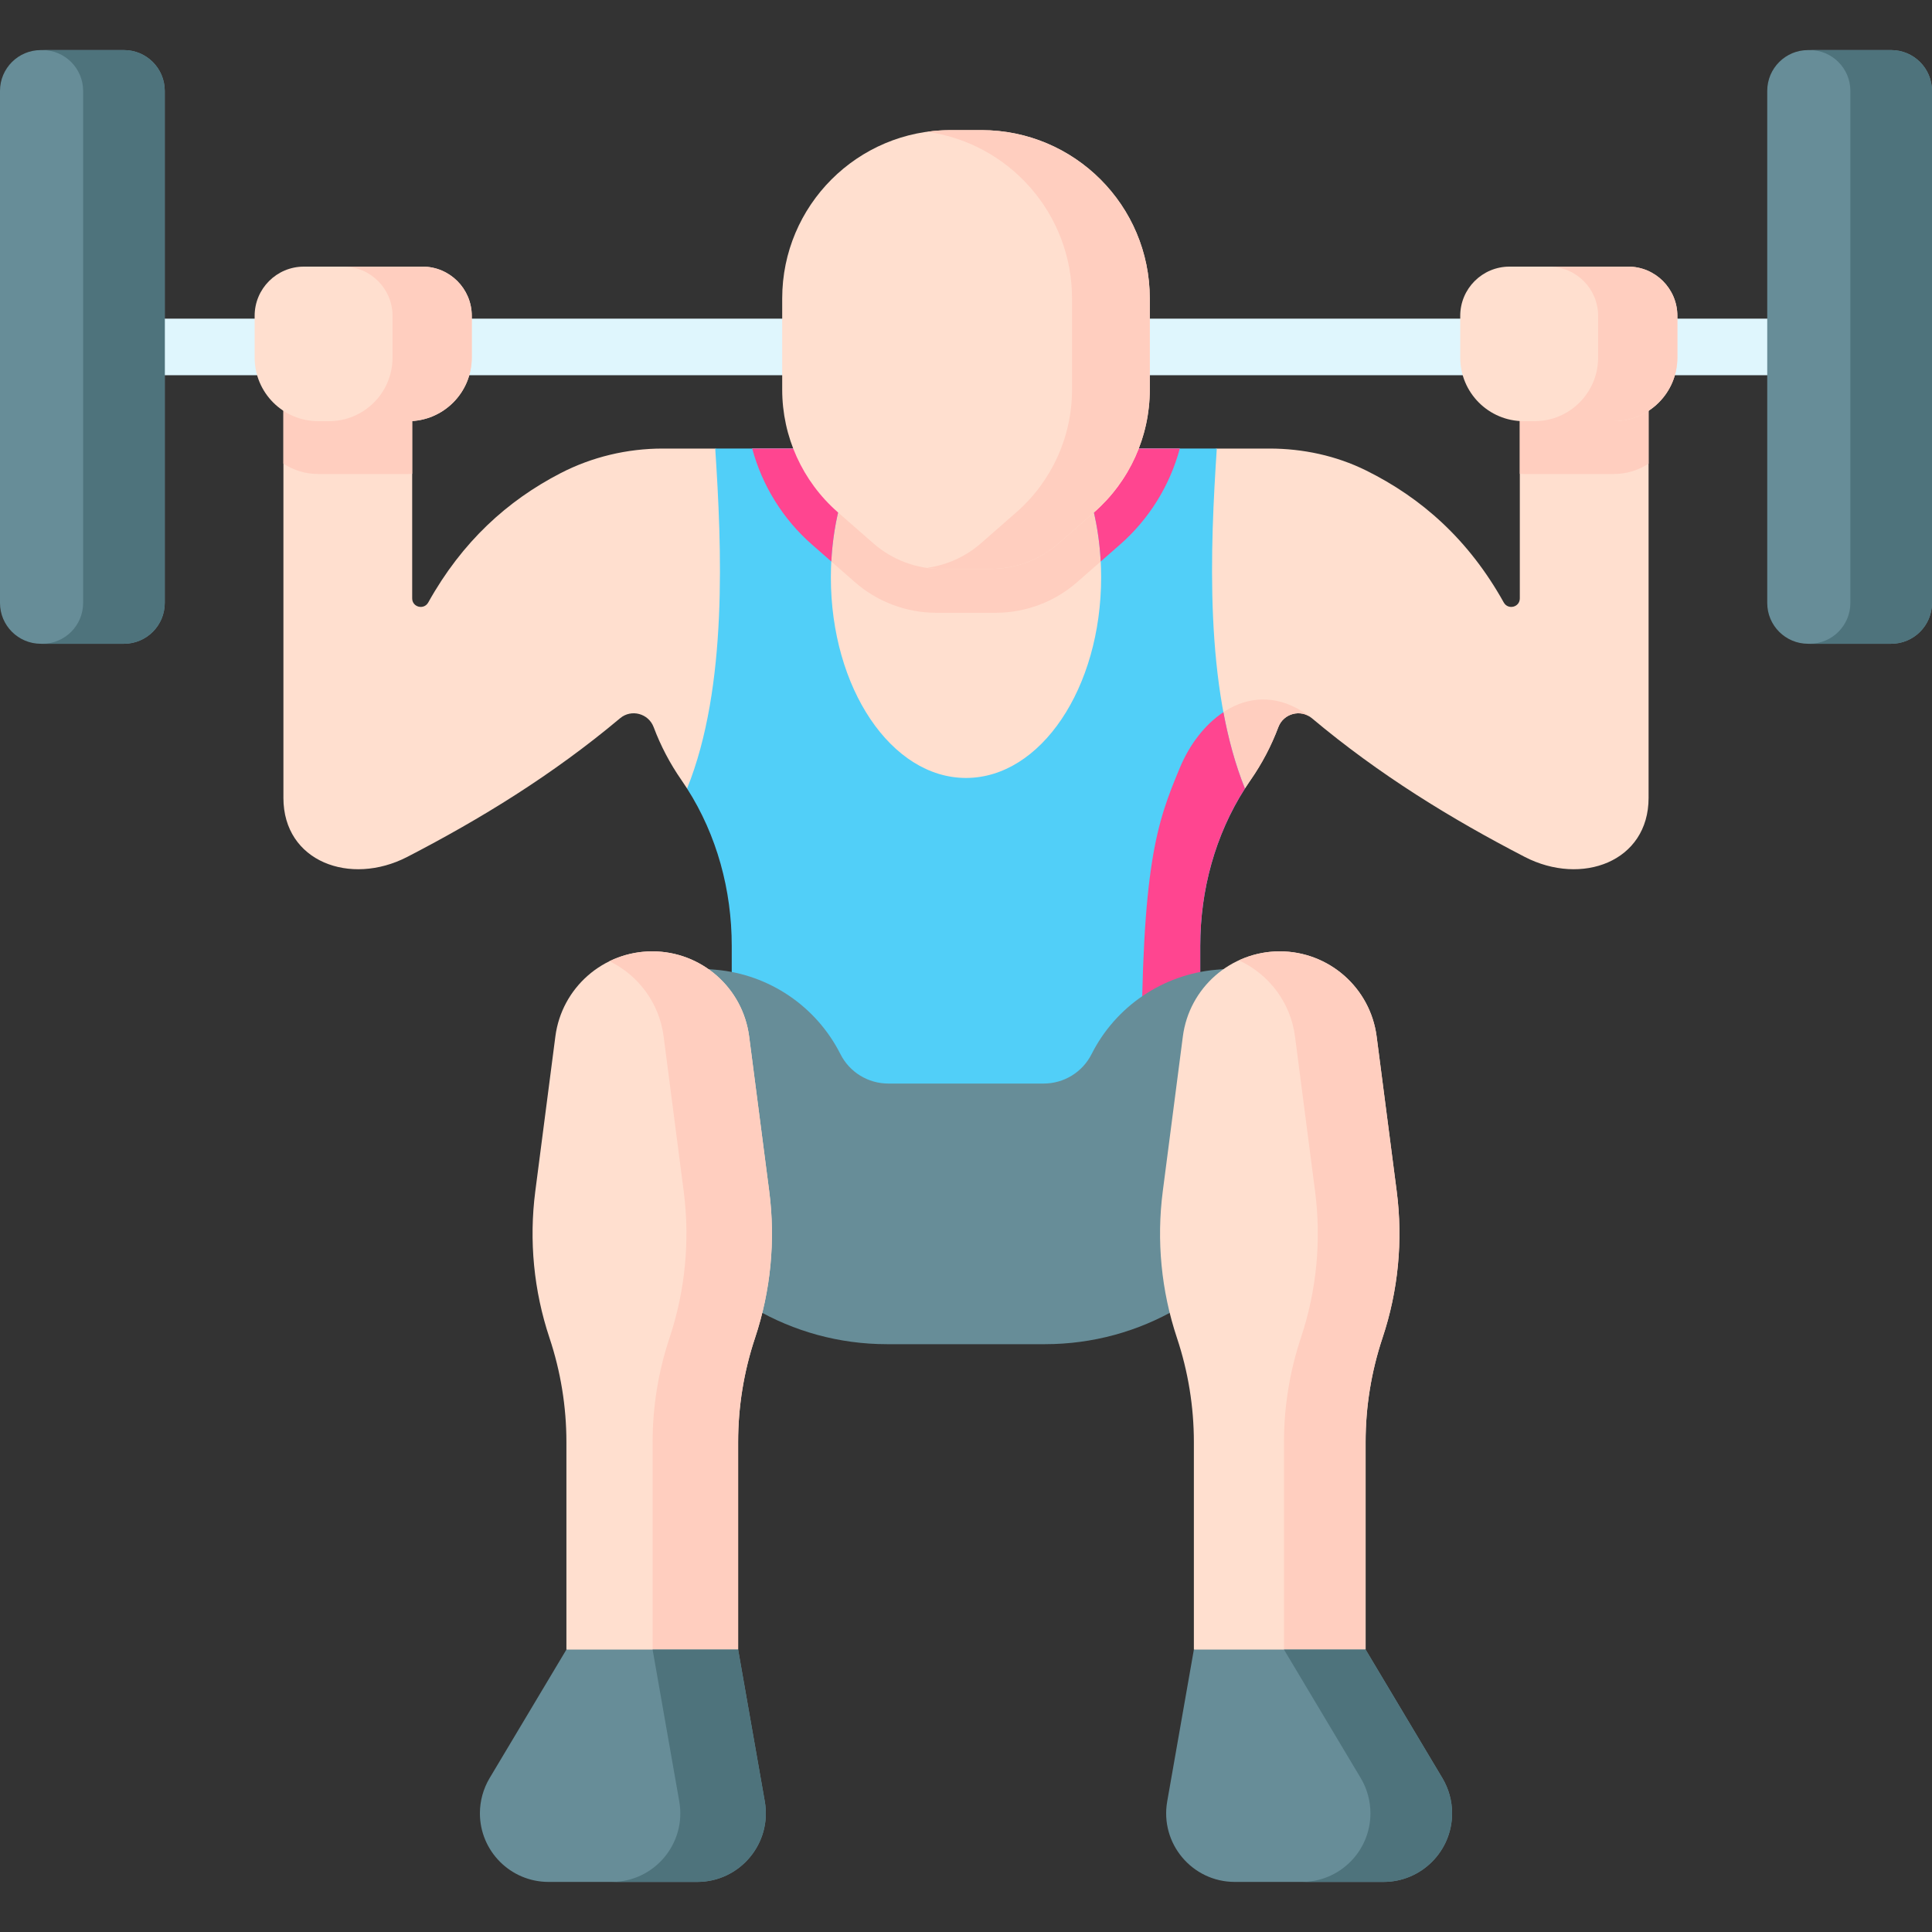 <svg width="75" height="75" viewBox="0 0 75 75" fill="none" xmlns="http://www.w3.org/2000/svg">
    <rect x="0" y="0" width="75" height="75" fill="#333333" stroke="none"/>
    <path d="M70.688 14.566H4.312C3.705 14.566 3.213 14.074 3.213 13.467C3.213 12.861 3.705 12.369 4.312 12.369H70.688C71.295 12.369 71.787 12.861 71.787 13.467C71.787 14.074 71.295 14.566 70.688 14.566Z" fill="#DFF6FD"/>
    <path d="M58.999 13.911V23.229C58.999 23.573 58.543 23.688 58.375 23.387C57.014 20.945 55.181 19.327 53.03 18.263C51.867 17.688 50.578 17.413 49.279 17.413H47.236L36.387 20.431L27.765 17.413H25.728C24.347 17.413 22.984 17.736 21.758 18.37C19.699 19.435 17.941 21.026 16.625 23.387C16.457 23.688 16.001 23.573 16.001 23.229V13.911H11.002V30.974C11.002 33.455 13.602 34.404 15.806 33.267C18.668 31.787 21.459 30.075 24.072 27.882C24.509 27.516 25.175 27.695 25.375 28.228C25.649 28.958 26.011 29.644 26.448 30.274C26.525 30.385 26.6 30.497 26.673 30.611H48.327C48.4 30.497 48.475 30.385 48.552 30.274C48.989 29.644 49.351 28.958 49.625 28.228C49.825 27.695 50.492 27.516 50.928 27.882C53.541 30.075 56.332 31.787 59.194 33.267C61.398 34.404 63.998 33.455 63.998 30.974V13.911H58.999Z" fill="#FFDFCF"/>
    <path d="M45.8 29.809C45.687 30.081 45.578 30.343 45.475 30.611H48.327C48.4 30.497 48.474 30.385 48.552 30.274C48.989 29.644 49.351 28.958 49.625 28.228C49.825 27.695 50.491 27.516 50.928 27.882C48.813 26.202 46.69 27.671 45.8 29.809Z" fill="#FFCEBF"/>
    <path d="M29.2 17.412C29.587 18.845 30.388 20.149 31.527 21.145L33.188 22.6C34.063 23.366 35.186 23.788 36.35 23.788H38.651C39.814 23.788 40.938 23.366 41.813 22.6L43.474 21.145C44.612 20.149 45.414 18.845 45.8 17.412H29.2Z" fill="#FFCEBF"/>
    <path d="M47.236 17.412H41.523C42.287 18.765 42.746 20.508 42.746 22.41C42.746 26.712 40.398 30.2 37.5 30.2C34.603 30.2 32.254 26.713 32.254 22.41C32.254 20.508 32.714 18.765 33.477 17.412H27.765C28.014 21.212 28.265 26.666 26.672 30.611C27.831 32.425 28.406 34.557 28.406 36.716V45.069H46.594V36.716C46.594 34.557 47.169 32.425 48.328 30.611C46.735 26.666 46.986 21.212 47.236 17.412Z" fill="#51CFF8"/>
    <path d="M47.492 27.648C46.771 28.125 46.175 28.907 45.8 29.809C44.909 31.947 44.312 33.537 44.312 41.375L46.594 41.526V36.716C46.594 34.557 47.169 32.425 48.328 30.611C47.957 29.692 47.687 28.691 47.492 27.648Z" fill="#FF4590"/>
    <path d="M42.73 21.797L43.474 21.145C44.612 20.149 45.414 18.845 45.8 17.412H41.524C42.204 18.618 42.642 20.134 42.73 21.797Z" fill="#FF4590"/>
    <path d="M31.527 21.145L32.271 21.797C32.358 20.134 32.797 18.618 33.477 17.412H29.2C29.586 18.845 30.388 20.149 31.527 21.145Z" fill="#FF4590"/>
    <path d="M58.999 18.393C59.051 18.397 59.102 18.401 59.154 18.401H62.647C63.146 18.401 63.61 18.252 63.998 17.997V13.911H58.999V18.393Z" fill="#FFCEBF"/>
    <path d="M11.002 17.997C11.39 18.252 11.854 18.401 12.353 18.401H15.846C15.898 18.401 15.949 18.397 16.001 18.393V13.911H11.002V17.997Z" fill="#FFCEBF"/>
    <path d="M56.686 13.882V12.262C56.686 11.206 57.542 10.35 58.599 10.35H63.203C64.259 10.35 65.115 11.206 65.115 12.262V13.882C65.115 15.245 64.01 16.35 62.647 16.35H59.154C57.791 16.35 56.686 15.245 56.686 13.882Z" fill="#FFDFCF"/>
    <path d="M63.203 10.35H60.126C61.183 10.35 62.039 11.206 62.039 12.262V13.882C62.039 15.245 60.934 16.35 59.571 16.35H62.647C64.01 16.35 65.115 15.245 65.115 13.882V12.262C65.115 11.206 64.259 10.35 63.203 10.35Z" fill="#FFCEBF"/>
    <path d="M18.314 13.882V12.262C18.314 11.206 17.458 10.35 16.401 10.35H11.797C10.741 10.35 9.885 11.206 9.885 12.262V13.882C9.885 15.245 10.99 16.35 12.353 16.35H15.846C17.209 16.35 18.314 15.245 18.314 13.882Z" fill="#FFDFCF"/>
    <path d="M38.1 5.051H36.9C33.291 5.051 30.365 7.977 30.365 11.586V15.128C30.365 16.95 31.151 18.683 32.522 19.883L33.906 21.094C34.635 21.733 35.572 22.085 36.541 22.085H38.459C39.428 22.085 40.364 21.733 41.094 21.094L42.478 19.883C43.848 18.683 44.634 16.949 44.634 15.128V11.586C44.634 7.977 41.709 5.051 38.1 5.051Z" fill="#FFDFCF"/>
    <path d="M38.1 5.051H36.9C36.591 5.051 36.288 5.074 35.991 5.116C39.169 5.558 41.616 8.285 41.616 11.586V15.128C41.616 16.949 40.83 18.682 39.46 19.882L38.076 21.094C37.486 21.61 36.76 21.936 35.991 22.043C36.173 22.068 36.356 22.085 36.541 22.085H38.459C39.428 22.085 40.365 21.733 41.094 21.094L42.478 19.882C43.848 18.682 44.635 16.949 44.635 15.128V11.586C44.635 7.977 41.709 5.051 38.1 5.051Z" fill="#FFCEBF"/>
    <path d="M51.025 47.175L49.927 37.409L47.214 37.645C45.142 37.825 43.312 39.064 42.375 40.92C42.022 41.621 41.303 42.063 40.518 42.063H34.482C33.697 42.063 32.978 41.621 32.625 40.92C31.688 39.064 29.857 37.825 27.786 37.645L25.073 37.409L23.975 47.175H25.626C27.417 50.173 30.692 52.181 34.437 52.181H40.562C44.308 52.181 47.583 50.173 49.374 47.175H51.025Z" fill="#678D98"/>
    <path d="M54.22 46.244L53.441 40.236C53.196 38.346 51.586 36.931 49.679 36.931C47.773 36.931 46.163 38.346 45.918 40.236L45.139 46.244C44.891 48.159 45.079 50.105 45.689 51.937C46.124 53.241 46.346 54.608 46.346 55.983V64.036L48.969 65.545L53.012 64.036V55.983C53.012 54.608 53.234 53.242 53.669 51.937C54.28 50.105 54.468 48.159 54.22 46.244Z" fill="#FFDFCF"/>
    <path d="M54.22 46.244L53.441 40.236C53.196 38.346 51.586 36.931 49.679 36.931C49.116 36.931 48.579 37.057 48.095 37.281C49.248 37.812 50.099 38.905 50.272 40.236L51.051 46.244C51.299 48.159 51.111 50.105 50.5 51.936C50.065 53.241 49.844 54.608 49.844 55.983V64.036H53.013V55.983C53.013 54.608 53.234 53.241 53.669 51.936C54.28 50.105 54.468 48.159 54.22 46.244Z" fill="#FFCEBF"/>
    <path d="M20.78 46.244L21.559 40.236C21.804 38.346 23.414 36.931 25.321 36.931C27.227 36.931 28.837 38.346 29.082 40.236L29.861 46.244C30.109 48.159 29.921 50.105 29.311 51.937C28.875 53.242 28.654 54.608 28.654 55.983V64.036L23.975 67.054L21.988 64.036V55.983C21.988 54.608 21.766 53.242 21.331 51.937C20.72 50.105 20.532 48.159 20.78 46.244Z" fill="#FFDFCF"/>
    <path d="M29.861 46.244L29.082 40.236C28.837 38.346 27.227 36.931 25.321 36.931C24.728 36.931 24.164 37.068 23.661 37.313C24.776 37.857 25.594 38.934 25.762 40.237L26.541 46.244C26.79 48.159 26.601 50.105 25.991 51.937C25.556 53.241 25.334 54.608 25.334 55.983V64.036H28.654V55.983C28.654 54.608 28.876 53.242 29.311 51.937C29.921 50.105 30.109 48.159 29.861 46.244Z" fill="#FFCEBF"/>
    <path d="M68.604 3.528V23.407C68.604 24.282 69.313 24.991 70.188 24.991H73.416C74.291 24.991 75 24.282 75 23.407V3.528C75 2.653 74.29 1.944 73.416 1.944H70.188C69.313 1.944 68.604 2.653 68.604 3.528Z" fill="#678D98"/>
    <path d="M73.416 1.944H70.247C71.122 1.944 71.831 2.653 71.831 3.528V23.406C71.831 24.282 71.121 24.991 70.247 24.991H73.416C74.291 24.991 75 24.281 75 23.406V3.528C75 2.653 74.291 1.944 73.416 1.944Z" fill="#4E737C"/>
    <path d="M0 3.528V23.407C0 24.282 0.709 24.991 1.584 24.991H4.812C5.687 24.991 6.396 24.282 6.396 23.407V3.528C6.396 2.653 5.687 1.944 4.812 1.944H1.584C0.709 1.944 0 2.653 0 3.528Z" fill="#678D98"/>
    <path d="M4.812 1.944H1.643C2.518 1.944 3.227 2.653 3.227 3.528V23.406C3.227 24.282 2.518 24.991 1.643 24.991H4.812C5.687 24.991 6.396 24.281 6.396 23.406V3.528C6.396 2.653 5.687 1.944 4.812 1.944Z" fill="#4E737C"/>
    <path d="M53.013 64.036H46.346L45.311 69.93C45.024 71.561 46.279 73.056 47.935 73.056H53.705C55.177 73.056 56.37 71.863 56.37 70.391C56.37 69.91 56.239 69.438 55.993 69.025L53.013 64.036Z" fill="#678D98"/>
    <path d="M55.992 69.025L53.012 64.036H49.843L52.824 69.025C53.07 69.438 53.2 69.91 53.2 70.391C53.2 71.863 52.008 73.056 50.536 73.056H53.705C55.177 73.056 56.37 71.863 56.37 70.391C56.37 69.91 56.239 69.438 55.992 69.025Z" fill="#4E737C"/>
    <path d="M21.988 64.036H28.654L29.689 69.93C29.976 71.561 28.721 73.056 27.065 73.056H21.295C19.823 73.056 18.63 71.863 18.63 70.391C18.63 69.91 18.761 69.438 19.007 69.025L21.988 64.036Z" fill="#678D98"/>
    <path d="M29.689 69.93L28.654 64.036H25.334L26.369 69.93C26.656 71.561 25.401 73.056 23.745 73.056H27.065C28.721 73.056 29.976 71.561 29.689 69.93Z" fill="#4E737C"/>
    <path d="M16.401 10.35H13.325C14.382 10.35 15.238 11.206 15.238 12.262V13.882C15.238 15.245 14.133 16.35 12.77 16.35H15.846C17.209 16.35 18.314 15.245 18.314 13.882V12.262C18.314 11.206 17.458 10.35 16.401 10.35Z" fill="#FFCEBF"/>
</svg>
